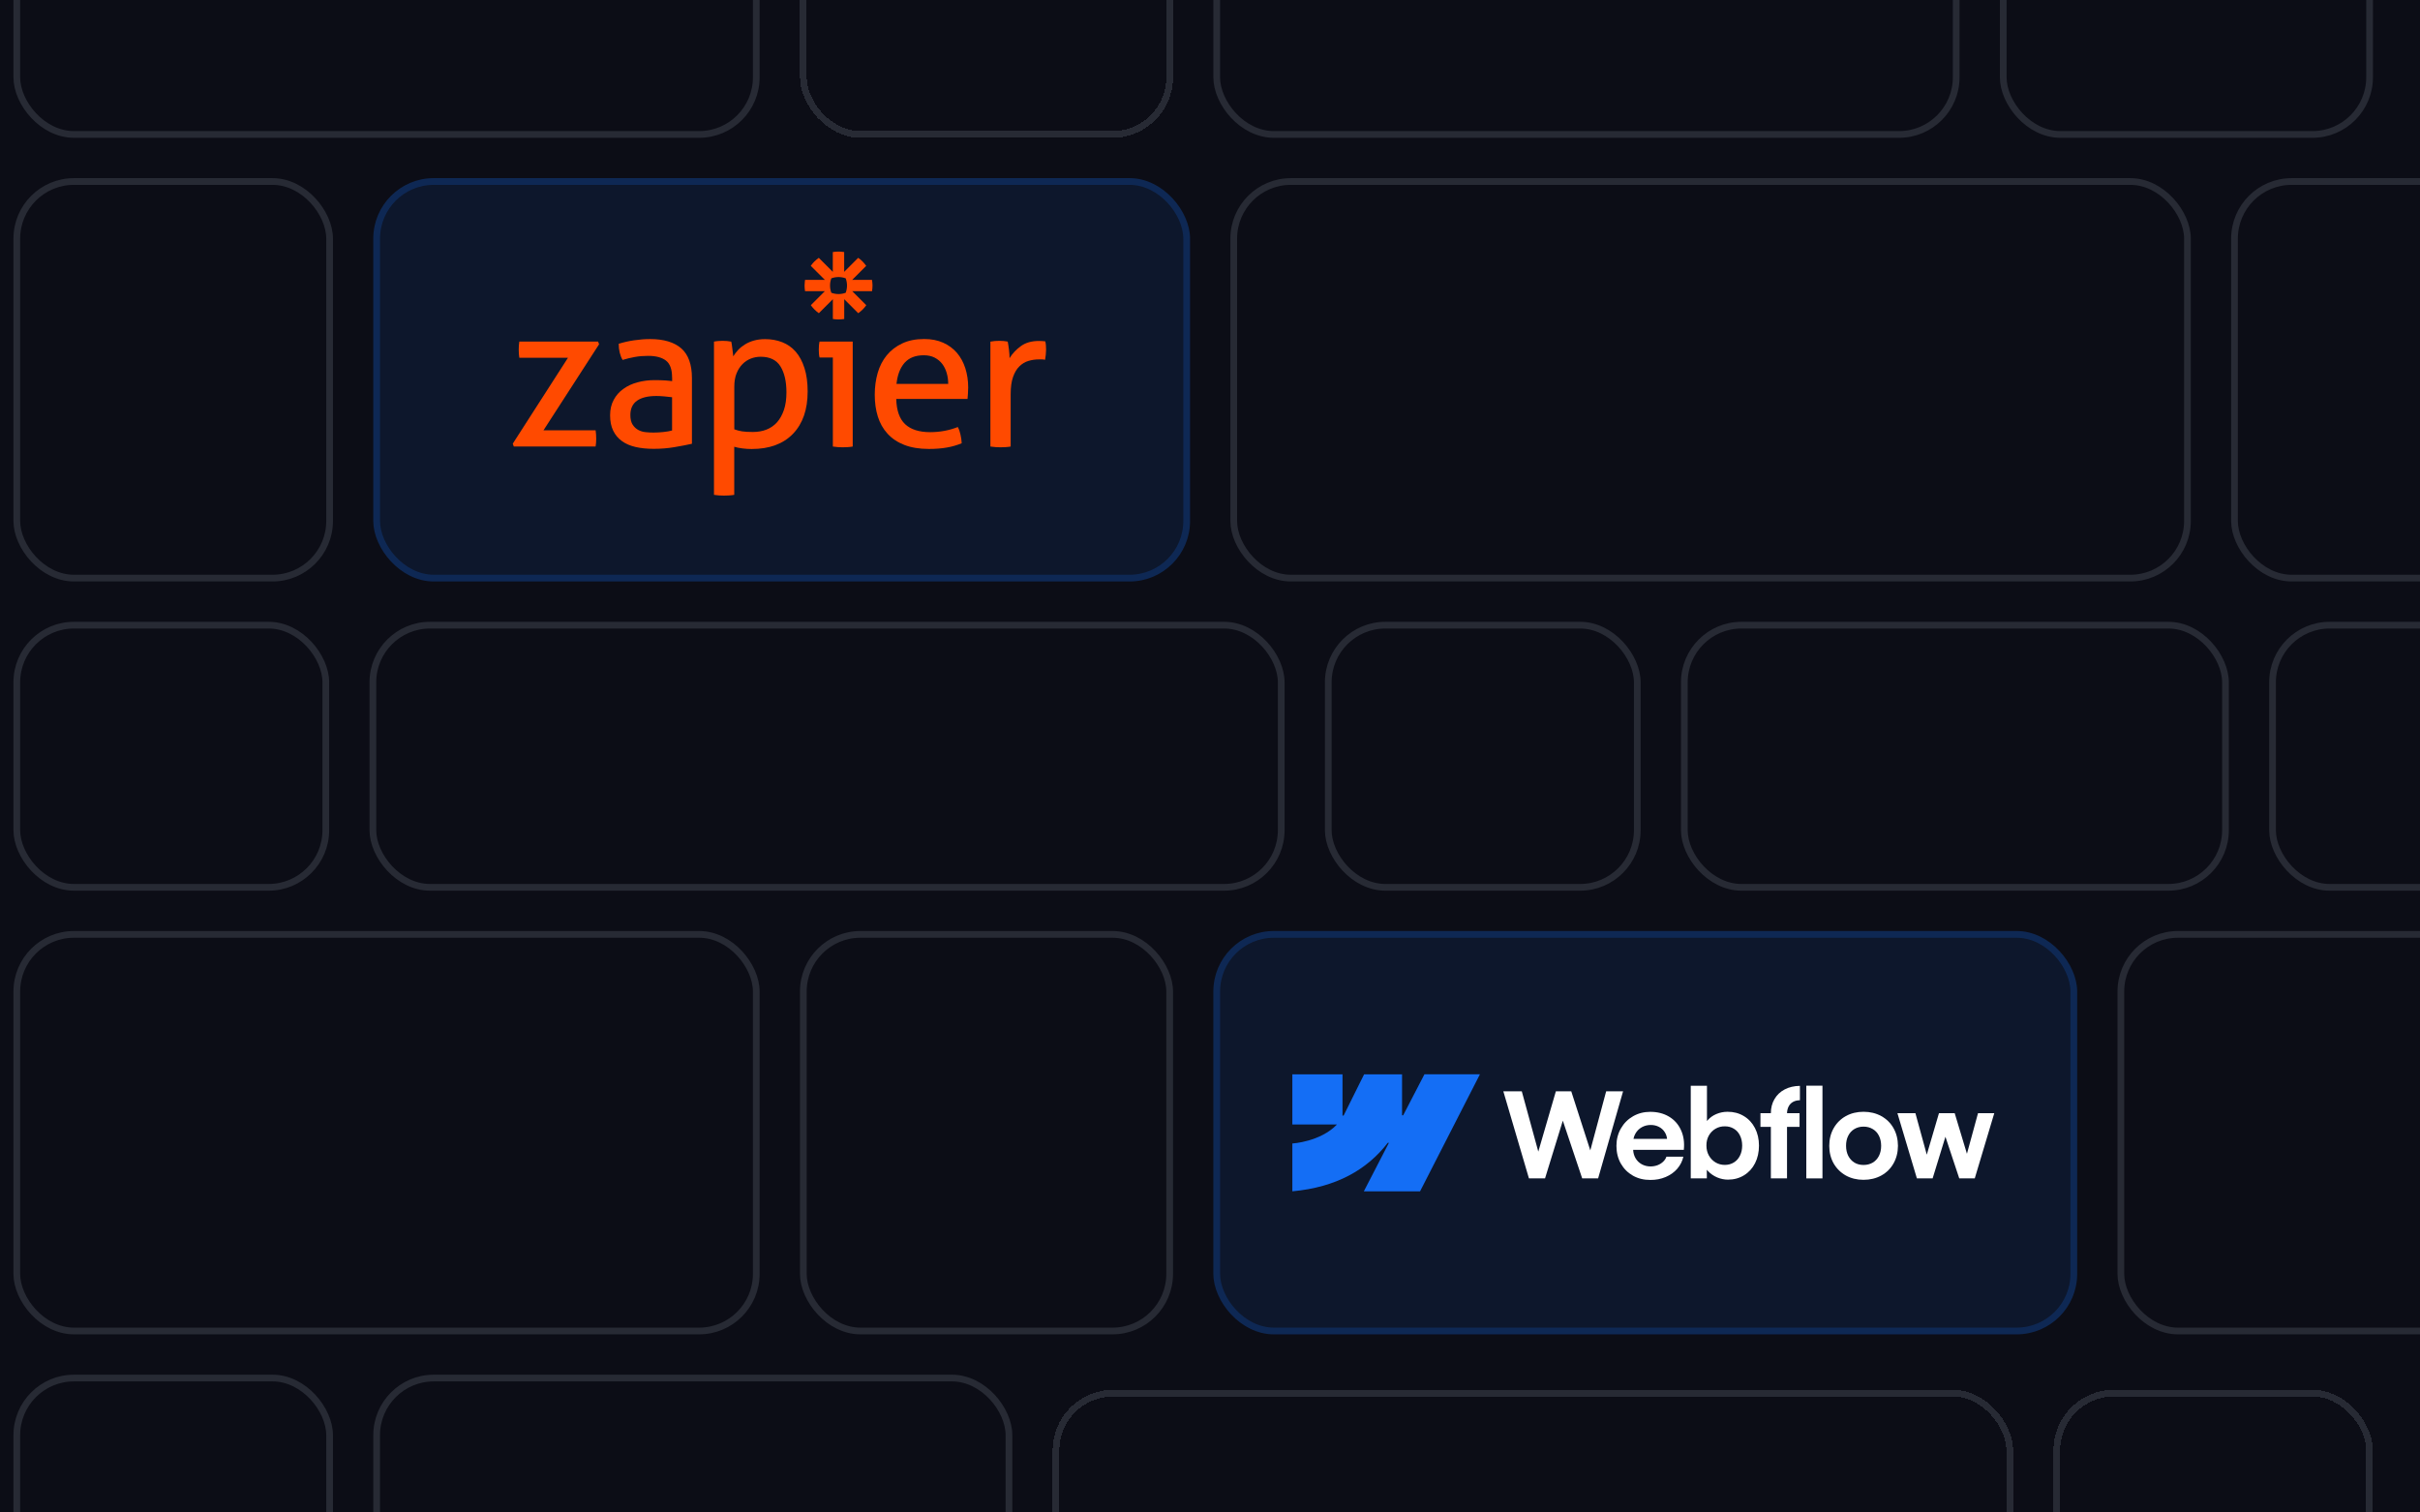 <svg width="720" height="450" viewBox="0 0 720 450" fill="none" xmlns="http://www.w3.org/2000/svg">
<g clip-path="url(#clip0_40000082_16161)">
<rect width="720" height="450" fill="#0C0D16"/>
<rect x="5" y="-58" width="220.007" height="98" rx="17" stroke="#333741" stroke-opacity="0.7" stroke-width="2"/>
<g filter="url(#filter0_d_40000082_16161)">
<rect x="239.007" y="-58" width="108.993" height="98" rx="17" stroke="#333741" stroke-opacity="0.7" stroke-width="2" shape-rendering="crispEdges"/>
</g>
<rect x="362" y="-58" width="220.007" height="98" rx="17" stroke="#333741" stroke-opacity="0.7" stroke-width="2"/>
<rect x="596.007" y="-58" width="108.993" height="98" rx="17" stroke="#333741" stroke-opacity="0.7" stroke-width="2"/>
<rect x="5" y="54" width="93.062" height="118" rx="17" stroke="#333741" stroke-opacity="0.7" stroke-width="2"/>
<rect x="111.062" y="53" width="243" height="120" rx="18" fill="#146EF5" fill-opacity="0.1"/>
<rect x="112.062" y="54" width="241" height="118" rx="17" stroke="#146EF5" stroke-opacity="0.2" stroke-width="2"/>
<g clip-path="url(#clip1_40000082_16161)">
<path d="M152.562 131.994L168.987 106.437H154.508C154.385 105.701 154.333 104.895 154.333 104.001C154.333 103.142 154.385 102.353 154.508 101.635H177.944L178.242 102.423L161.695 128.032H177.207C177.33 128.839 177.383 129.68 177.383 130.521C177.383 131.328 177.33 132.099 177.207 132.835H152.86L152.562 131.994Z" fill="#FF4A00"/>
<path d="M199.959 112.275C199.959 109.873 199.346 108.226 198.136 107.279C196.927 106.35 195.157 105.877 192.843 105.877C191.423 105.877 190.091 105.982 188.864 106.21C187.619 106.438 186.427 106.718 185.235 107.086C184.464 105.754 184.079 104.142 184.079 102.284C185.463 101.845 186.971 101.495 188.636 101.249C190.301 101.004 191.896 100.881 193.439 100.881C197.488 100.881 200.573 101.81 202.694 103.651C204.797 105.491 205.866 108.454 205.866 112.503V132.029C204.447 132.345 202.729 132.695 200.695 133.028C198.662 133.379 196.594 133.537 194.49 133.537C192.51 133.537 190.704 133.361 189.109 132.993C187.514 132.625 186.147 132.047 185.025 131.223C183.903 130.417 183.044 129.382 182.431 128.12C181.817 126.858 181.519 125.333 181.519 123.563C181.519 121.828 181.87 120.285 182.589 118.971C183.29 117.656 184.254 116.552 185.481 115.693C186.69 114.816 188.093 114.168 189.688 113.747C191.265 113.326 192.93 113.099 194.683 113.099C195.98 113.099 197.05 113.134 197.873 113.186C198.697 113.239 199.398 113.326 199.977 113.397V112.275H199.959ZM199.959 118.182C199.346 118.094 198.575 118.024 197.646 117.936C196.717 117.849 195.928 117.814 195.279 117.814C192.755 117.814 190.845 118.287 189.53 119.216C188.215 120.145 187.549 121.565 187.549 123.475C187.549 124.685 187.777 125.649 188.215 126.332C188.653 127.016 189.214 127.542 189.88 127.91C190.547 128.278 191.283 128.506 192.107 128.576C192.913 128.664 193.684 128.699 194.42 128.699C195.349 128.699 196.313 128.646 197.312 128.541C198.312 128.436 199.188 128.296 199.959 128.085V118.182Z" fill="#FF4A00"/>
<path d="M212.439 101.636C212.842 101.548 213.263 101.496 213.684 101.461C214.105 101.426 214.543 101.408 214.998 101.408C215.402 101.408 215.822 101.426 216.278 101.461C216.716 101.496 217.154 101.566 217.558 101.636C217.593 101.724 217.645 101.969 217.715 102.39C217.768 102.81 217.838 103.266 217.891 103.757C217.943 104.248 218.013 104.703 218.066 105.159C218.119 105.615 218.154 105.895 218.154 106.018C218.557 105.37 219.048 104.739 219.608 104.125C220.169 103.512 220.853 102.968 221.642 102.477C222.43 101.987 223.324 101.601 224.324 101.32C225.323 101.04 226.427 100.9 227.636 100.9C229.459 100.9 231.16 101.198 232.72 101.811C234.28 102.425 235.612 103.354 236.734 104.633C237.855 105.913 238.714 107.543 239.345 109.506C239.976 111.469 240.292 113.801 240.292 116.483C240.292 121.846 238.837 126.035 235.945 129.05C233.035 132.065 228.934 133.59 223.622 133.59C222.728 133.59 221.817 133.538 220.888 133.415C219.959 133.292 219.135 133.134 218.452 132.924V147.227C217.961 147.315 217.452 147.367 216.892 147.403C216.348 147.438 215.84 147.455 215.402 147.455C214.963 147.455 214.455 147.438 213.912 147.403C213.368 147.367 212.86 147.297 212.422 147.227V101.636H212.439ZM218.469 127.736C219.24 128.016 220.029 128.227 220.835 128.349C221.642 128.472 222.693 128.524 224.008 128.524C225.463 128.524 226.813 128.297 228.022 127.823C229.231 127.35 230.283 126.631 231.16 125.667C232.036 124.686 232.72 123.459 233.228 121.986C233.736 120.514 233.982 118.744 233.982 116.728C233.982 113.485 233.386 110.909 232.194 108.998C231.002 107.087 229.039 106.141 226.322 106.141C225.305 106.141 224.341 106.316 223.395 106.684C222.466 107.052 221.624 107.596 220.906 108.332C220.169 109.068 219.591 109.979 219.135 111.101C218.679 112.223 218.469 113.538 218.469 115.08V127.736Z" fill="#FF4A00"/>
<path d="M247.794 106.367H243.833C243.745 106.034 243.692 105.666 243.657 105.246C243.622 104.825 243.605 104.404 243.605 104.001C243.605 103.598 243.622 103.177 243.657 102.756C243.692 102.336 243.762 101.95 243.833 101.635H253.701V132.853C253.263 132.94 252.754 132.993 252.211 133.028C251.668 133.063 251.159 133.081 250.721 133.081C250.318 133.081 249.845 133.063 249.284 133.028C248.741 132.993 248.232 132.923 247.794 132.853V106.367Z" fill="#FF4A00"/>
<path d="M266.654 118.726C266.742 122.126 267.619 124.633 269.301 126.21C270.984 127.788 273.473 128.577 276.751 128.577C279.625 128.577 282.377 128.068 284.972 127.052C285.305 127.665 285.568 128.401 285.76 129.278C285.971 130.154 286.076 131.013 286.128 131.872C284.796 132.433 283.324 132.871 281.711 133.151C280.116 133.432 278.328 133.572 276.383 133.572C273.543 133.572 271.107 133.169 269.073 132.38C267.04 131.591 265.375 130.47 264.06 129.032C262.746 127.595 261.782 125.895 261.168 123.914C260.555 121.951 260.257 119.795 260.257 117.428C260.257 115.115 260.555 112.959 261.133 110.943C261.711 108.927 262.623 107.192 263.832 105.702C265.042 104.23 266.584 103.038 268.425 102.179C270.265 101.302 272.456 100.864 274.963 100.864C277.119 100.864 278.994 101.232 280.625 101.968C282.255 102.705 283.604 103.704 284.709 104.983C285.795 106.263 286.637 107.788 287.198 109.541C287.759 111.311 288.057 113.222 288.057 115.29C288.057 115.851 288.039 116.464 287.986 117.078C287.951 117.709 287.899 118.252 287.864 118.691H266.654V118.726ZM282.114 114.221C282.114 113.081 281.957 111.995 281.659 110.961C281.361 109.926 280.905 109.032 280.327 108.261C279.731 107.49 278.994 106.876 278.083 106.403C277.171 105.93 276.085 105.702 274.823 105.702C272.351 105.702 270.458 106.456 269.126 107.946C267.811 109.453 267.005 111.539 266.725 114.221H282.114Z" fill="#FF4A00"/>
<path d="M294.717 101.635C295.156 101.547 295.594 101.494 295.997 101.459C296.4 101.424 296.821 101.407 297.277 101.407C297.715 101.407 298.171 101.424 298.609 101.459C299.047 101.494 299.468 101.565 299.818 101.635C299.941 102.248 300.064 103.037 300.186 104.036C300.309 105.035 300.362 105.877 300.362 106.56C301.22 105.175 302.342 103.983 303.745 102.967C305.147 101.95 306.935 101.442 309.126 101.442C309.459 101.442 309.792 101.459 310.125 101.477C310.475 101.494 310.756 101.53 311.001 101.565C311.089 101.933 311.142 102.318 311.177 102.721C311.212 103.125 311.229 103.545 311.229 104.001C311.229 104.492 311.194 105 311.142 105.526C311.089 106.052 311.001 106.56 310.931 107.051C310.598 106.963 310.265 106.928 309.932 106.928C309.581 106.928 309.319 106.928 309.108 106.928C308.021 106.928 306.97 107.086 305.971 107.384C304.972 107.682 304.078 108.225 303.289 108.997C302.5 109.768 301.869 110.82 301.396 112.169C300.922 113.501 300.695 115.237 300.695 117.34V132.853C300.256 132.94 299.748 132.993 299.205 133.028C298.661 133.063 298.153 133.081 297.715 133.081C297.277 133.081 296.768 133.063 296.225 133.028C295.682 132.993 295.156 132.923 294.665 132.853V101.635H294.717Z" fill="#FF4A00"/>
<path d="M259.433 83.266H253.543L257.715 79.094C257.382 78.638 257.014 78.2 256.628 77.797C256.225 77.394 255.804 77.026 255.331 76.71L251.159 80.882V74.992C250.616 74.905 250.055 74.852 249.476 74.852H249.459C248.88 74.852 248.32 74.905 247.776 74.992V80.882L243.604 76.71C243.149 77.043 242.711 77.411 242.307 77.797C241.904 78.2 241.554 78.621 241.221 79.094L245.41 83.266H239.52C239.52 83.266 239.38 84.37 239.38 84.948C239.38 85.527 239.433 86.088 239.52 86.631H245.41L241.238 90.803C241.887 91.714 242.693 92.521 243.622 93.187L247.794 89.015V94.904C248.337 94.992 248.898 95.045 249.476 95.045H249.494C250.072 95.045 250.633 94.992 251.177 94.904V89.015L255.348 93.187C255.804 92.854 256.242 92.486 256.646 92.1C257.049 91.697 257.417 91.276 257.732 90.803L253.561 86.631H259.45C259.538 86.088 259.59 85.527 259.59 84.948V84.931C259.573 84.37 259.538 83.809 259.433 83.266ZM252.001 84.966C252.001 85.72 251.86 86.438 251.615 87.104C250.949 87.35 250.23 87.49 249.476 87.49C248.723 87.49 248.004 87.35 247.338 87.104C247.093 86.438 246.952 85.72 246.952 84.966V84.948C246.952 84.195 247.093 83.476 247.338 82.81C248.004 82.564 248.723 82.424 249.476 82.424C250.23 82.424 250.949 82.564 251.615 82.81C251.86 83.476 252.001 84.195 252.001 84.966Z" fill="#FF4A00"/>
</g>
<rect x="367.062" y="54" width="283.75" height="118" rx="17" stroke="#333741" stroke-opacity="0.7" stroke-width="2"/>
<rect x="664.812" y="54" width="93.062" height="118" rx="17" stroke="#333741" stroke-opacity="0.7" stroke-width="2"/>
<rect x="5" y="186" width="91.938" height="78" rx="17" stroke="#333741" stroke-opacity="0.7" stroke-width="2"/>
<rect x="110.938" y="186" width="270.25" height="78" rx="17" stroke="#333741" stroke-opacity="0.7" stroke-width="2"/>
<rect x="395.188" y="186" width="91.938" height="78" rx="17" stroke="#333741" stroke-opacity="0.7" stroke-width="2"/>
<rect x="501.125" y="186" width="161" height="78" rx="17" stroke="#333741" stroke-opacity="0.7" stroke-width="2"/>
<rect x="676.125" y="186" width="91.938" height="78" rx="17" stroke="#333741" stroke-opacity="0.7" stroke-width="2"/>
<rect x="5" y="278" width="220.007" height="118" rx="17" stroke="#333741" stroke-opacity="0.7" stroke-width="2"/>
<rect x="239.007" y="278" width="108.993" height="118" rx="17" stroke="#333741" stroke-opacity="0.7" stroke-width="2"/>
<rect x="361" y="277" width="257" height="120" rx="18" fill="#146EF5" fill-opacity="0.1"/>
<rect x="362" y="278" width="255" height="118" rx="17" stroke="#146EF5" stroke-opacity="0.2" stroke-width="2"/>
<g clip-path="url(#clip2_40000082_16161)">
<path fill-rule="evenodd" clip-rule="evenodd" d="M440.308 319.632L422.5 354.444H405.774L413.226 340.017H412.892C406.744 347.998 397.57 353.252 384.5 354.444V340.216C384.5 340.216 392.862 339.722 397.777 334.555H384.5V319.633H399.422V331.906L399.757 331.904L405.854 319.633H417.14V331.828L417.474 331.827L423.801 319.632H440.308Z" fill="#146EF5"/>
<path d="M537.414 350.601H542.219V323.017H537.414V350.601Z" fill="white"/>
<path fill-rule="evenodd" clip-rule="evenodd" d="M510.92 350.32C511.965 350.754 513.027 350.971 514.107 350.971C515.891 350.971 517.487 350.537 518.895 349.668C520.303 348.8 521.395 347.603 522.169 346.077C522.944 344.54 523.331 342.797 523.331 340.849C523.331 338.901 522.932 337.158 522.134 335.621C521.336 334.083 520.227 332.892 518.807 332.047C517.387 331.191 515.773 330.768 513.966 330.78C512.816 330.78 511.713 331.003 510.656 331.449C509.6 331.895 508.72 332.528 508.016 333.35C507.961 333.412 507.909 333.476 507.857 333.539V323.034H503.034V350.601H507.822L507.813 348.026C507.937 348.178 508.069 348.326 508.21 348.471C508.972 349.258 509.876 349.874 510.92 350.32ZM515.849 345.866C515.063 346.347 514.165 346.588 513.156 346.588C512.159 346.588 511.243 346.341 510.41 345.848C509.577 345.344 508.914 344.657 508.421 343.789C507.94 342.92 507.699 341.935 507.699 340.831C507.687 339.728 507.922 338.742 508.403 337.874C508.896 336.994 509.559 336.313 510.392 335.832C511.226 335.339 512.147 335.099 513.156 335.11C514.165 335.099 515.063 335.333 515.849 335.814C516.647 336.284 517.258 336.959 517.68 337.839C518.114 338.707 518.332 339.705 518.332 340.831C518.332 341.958 518.114 342.956 517.68 343.824C517.258 344.692 516.647 345.373 515.849 345.866Z" fill="white"/>
<path d="M447.271 324.689H452.763L457.676 342.632L462.903 324.689H467.479L473.148 342.272L477.866 324.689H482.9L475.471 350.601H470.736L464.972 333.425L459.681 350.601H454.893L447.271 324.689Z" fill="white"/>
<path fill-rule="evenodd" clip-rule="evenodd" d="M491.011 351.059C489.098 351.071 487.373 350.648 485.835 349.792C484.31 348.923 483.107 347.72 482.227 346.183C481.358 344.645 480.924 342.891 480.924 340.919C480.924 339.007 481.37 337.276 482.262 335.726C483.154 334.177 484.363 332.968 485.888 332.1C487.414 331.232 489.115 330.797 490.993 330.797C493.106 330.797 494.954 331.267 496.538 332.206C498.134 333.145 499.326 334.477 500.112 336.202C500.91 337.915 501.197 339.881 500.974 342.099H485.896C485.938 342.982 486.158 343.787 486.557 344.511C487.003 345.309 487.625 345.931 488.423 346.377C489.221 346.822 490.113 347.045 491.099 347.045C491.85 347.034 492.548 346.905 493.194 346.658C493.839 346.4 494.385 346.054 494.831 345.62C495.288 345.185 495.611 344.692 495.799 344.141H500.834C500.529 345.491 499.918 346.693 499.003 347.75C498.087 348.794 496.937 349.61 495.553 350.197C494.168 350.783 492.654 351.071 491.011 351.059ZM486.575 337.258C486.293 337.748 486.099 338.276 485.99 338.842H495.985C495.913 338.127 495.692 337.476 495.324 336.888C494.901 336.196 494.326 335.662 493.599 335.286C492.871 334.899 492.049 334.705 491.134 334.705C490.16 334.705 489.274 334.928 488.476 335.374C487.678 335.82 487.044 336.448 486.575 337.258Z" fill="white"/>
<path d="M526.869 331.202C526.869 329.63 527.227 328.233 527.943 327.013C528.659 325.78 529.662 324.824 530.953 324.143C532.256 323.451 533.776 323.093 535.513 323.069V327.347C534.703 327.359 534.011 327.529 533.435 327.858C532.872 328.174 532.438 328.638 532.133 329.248C531.852 329.81 531.7 330.461 531.678 331.202H535.407V335.269H531.675V350.601H526.869V335.269H523.771V331.202H526.869Z" fill="white"/>
<path fill-rule="evenodd" clip-rule="evenodd" d="M554.436 351.024C552.476 351.024 550.722 350.595 549.173 349.739C547.635 348.87 546.427 347.673 545.546 346.148C544.678 344.61 544.244 342.868 544.244 340.919C544.244 338.96 544.678 337.211 545.546 335.674C546.427 334.124 547.635 332.922 549.173 332.065C550.722 331.208 552.476 330.78 554.436 330.78C556.408 330.78 558.168 331.208 559.717 332.065C561.278 332.922 562.493 334.119 563.361 335.656C564.23 337.193 564.67 338.948 564.682 340.919C564.67 342.868 564.23 344.61 563.361 346.148C562.505 347.673 561.296 348.87 559.735 349.739C558.174 350.595 556.408 351.024 554.436 351.024ZM554.436 346.605C555.469 346.605 556.384 346.371 557.183 345.901C557.981 345.42 558.597 344.751 559.031 343.894C559.465 343.026 559.682 342.034 559.682 340.919C559.682 339.793 559.465 338.795 559.031 337.927C558.597 337.058 557.981 336.389 557.183 335.92C556.384 335.439 555.469 335.198 554.436 335.198C553.415 335.198 552.506 335.439 551.708 335.92C550.921 336.389 550.311 337.058 549.877 337.927C549.443 338.795 549.232 339.793 549.243 340.919C549.243 342.034 549.46 343.026 549.895 343.894C550.341 344.751 550.951 345.42 551.725 345.901C552.512 346.371 553.415 346.605 554.436 346.605Z" fill="white"/>
<path d="M569.875 331.202H564.523L570.315 350.601H574.997L578.807 338.211L582.92 350.601H587.531L593.34 331.202H588.5L585.205 343.277L581.564 331.202H576.881L573.257 343.543L569.875 331.202Z" fill="white"/>
</g>
<rect x="631" y="278" width="108.993" height="118" rx="17" stroke="#333741" stroke-opacity="0.7" stroke-width="2"/>
<rect x="5" y="410" width="93.062" height="98" rx="17" stroke="#333741" stroke-opacity="0.7" stroke-width="2"/>
<rect x="112.062" y="410" width="188.125" height="98" rx="17" stroke="#333741" stroke-opacity="0.7" stroke-width="2"/>
<g filter="url(#filter1_ddd_40000082_16161)">
<rect x="314.188" y="410" width="283.75" height="98" rx="17" stroke="#333741" stroke-opacity="0.7" stroke-width="2" shape-rendering="crispEdges"/>
</g>
<g filter="url(#filter2_ddd_40000082_16161)">
<rect x="611.938" y="410" width="93.062" height="98" rx="17" stroke="#333741" stroke-opacity="0.7" stroke-width="2" shape-rendering="crispEdges"/>
</g>
</g>
<defs>
<filter id="filter0_d_40000082_16161" x="235.757" y="-61.25" width="115.493" height="104.5" filterUnits="userSpaceOnUse" color-interpolation-filters="sRGB">
<feFlood flood-opacity="0" result="BackgroundImageFix"/>
<feColorMatrix in="SourceAlpha" type="matrix" values="0 0 0 0 0 0 0 0 0 0 0 0 0 0 0 0 0 0 127 0" result="hardAlpha"/>
<feMorphology radius="2.25" operator="dilate" in="SourceAlpha" result="effect1_dropShadow_40000082_16161"/>
<feOffset/>
<feComposite in2="hardAlpha" operator="out"/>
<feColorMatrix type="matrix" values="0 0 0 0 1 0 0 0 0 1 0 0 0 0 1 0 0 0 0.08 0"/>
<feBlend mode="normal" in2="BackgroundImageFix" result="effect1_dropShadow_40000082_16161"/>
<feBlend mode="normal" in="SourceGraphic" in2="effect1_dropShadow_40000082_16161" result="shape"/>
</filter>
<filter id="filter1_ddd_40000082_16161" x="306.438" y="404.5" width="299.25" height="113.5" filterUnits="userSpaceOnUse" color-interpolation-filters="sRGB">
<feFlood flood-opacity="0" result="BackgroundImageFix"/>
<feColorMatrix in="SourceAlpha" type="matrix" values="0 0 0 0 0 0 0 0 0 0 0 0 0 0 0 0 0 0 127 0" result="hardAlpha"/>
<feMorphology radius="2.25" operator="erode" in="SourceAlpha" result="effect1_dropShadow_40000082_16161"/>
<feOffset dy="2.25"/>
<feGaussianBlur stdDeviation="2.25"/>
<feComposite in2="hardAlpha" operator="out"/>
<feColorMatrix type="matrix" values="0 0 0 0 0 0 0 0 0 0 0 0 0 0 0 0 0 0 0.1 0"/>
<feBlend mode="normal" in2="BackgroundImageFix" result="effect1_dropShadow_40000082_16161"/>
<feColorMatrix in="SourceAlpha" type="matrix" values="0 0 0 0 0 0 0 0 0 0 0 0 0 0 0 0 0 0 127 0" result="hardAlpha"/>
<feOffset dy="2.25"/>
<feGaussianBlur stdDeviation="3.375"/>
<feComposite in2="hardAlpha" operator="out"/>
<feColorMatrix type="matrix" values="0 0 0 0 0 0 0 0 0 0 0 0 0 0 0 0 0 0 0.1 0"/>
<feBlend mode="normal" in2="effect1_dropShadow_40000082_16161" result="effect2_dropShadow_40000082_16161"/>
<feColorMatrix in="SourceAlpha" type="matrix" values="0 0 0 0 0 0 0 0 0 0 0 0 0 0 0 0 0 0 127 0" result="hardAlpha"/>
<feMorphology radius="2.25" operator="dilate" in="SourceAlpha" result="effect3_dropShadow_40000082_16161"/>
<feOffset/>
<feComposite in2="hardAlpha" operator="out"/>
<feColorMatrix type="matrix" values="0 0 0 0 0.114 0 0 0 0 0.114 0 0 0 0 0.125 0 0 0 0.08 0"/>
<feBlend mode="normal" in2="effect2_dropShadow_40000082_16161" result="effect3_dropShadow_40000082_16161"/>
<feBlend mode="normal" in="SourceGraphic" in2="effect3_dropShadow_40000082_16161" result="shape"/>
</filter>
<filter id="filter2_ddd_40000082_16161" x="604.188" y="404.5" width="108.562" height="113.5" filterUnits="userSpaceOnUse" color-interpolation-filters="sRGB">
<feFlood flood-opacity="0" result="BackgroundImageFix"/>
<feColorMatrix in="SourceAlpha" type="matrix" values="0 0 0 0 0 0 0 0 0 0 0 0 0 0 0 0 0 0 127 0" result="hardAlpha"/>
<feMorphology radius="2.25" operator="erode" in="SourceAlpha" result="effect1_dropShadow_40000082_16161"/>
<feOffset dy="2.25"/>
<feGaussianBlur stdDeviation="2.25"/>
<feComposite in2="hardAlpha" operator="out"/>
<feColorMatrix type="matrix" values="0 0 0 0 0 0 0 0 0 0 0 0 0 0 0 0 0 0 0.1 0"/>
<feBlend mode="normal" in2="BackgroundImageFix" result="effect1_dropShadow_40000082_16161"/>
<feColorMatrix in="SourceAlpha" type="matrix" values="0 0 0 0 0 0 0 0 0 0 0 0 0 0 0 0 0 0 127 0" result="hardAlpha"/>
<feOffset dy="2.25"/>
<feGaussianBlur stdDeviation="3.375"/>
<feComposite in2="hardAlpha" operator="out"/>
<feColorMatrix type="matrix" values="0 0 0 0 0 0 0 0 0 0 0 0 0 0 0 0 0 0 0.1 0"/>
<feBlend mode="normal" in2="effect1_dropShadow_40000082_16161" result="effect2_dropShadow_40000082_16161"/>
<feColorMatrix in="SourceAlpha" type="matrix" values="0 0 0 0 0 0 0 0 0 0 0 0 0 0 0 0 0 0 127 0" result="hardAlpha"/>
<feMorphology radius="2.25" operator="dilate" in="SourceAlpha" result="effect3_dropShadow_40000082_16161"/>
<feOffset/>
<feComposite in2="hardAlpha" operator="out"/>
<feColorMatrix type="matrix" values="0 0 0 0 0.114 0 0 0 0 0.114 0 0 0 0 0.125 0 0 0 0.08 0"/>
<feBlend mode="normal" in2="effect2_dropShadow_40000082_16161" result="effect3_dropShadow_40000082_16161"/>
<feBlend mode="normal" in="SourceGraphic" in2="effect3_dropShadow_40000082_16161" result="shape"/>
</filter>
<clipPath id="clip0_40000082_16161">
<rect width="720" height="450" fill="white"/>
</clipPath>
<clipPath id="clip1_40000082_16161">
<rect width="160" height="80" fill="white" transform="translate(152.562 73)"/>
</clipPath>
<clipPath id="clip2_40000082_16161">
<rect width="210" height="60" fill="white" transform="translate(384.5 307)"/>
</clipPath>
</defs>
</svg>
